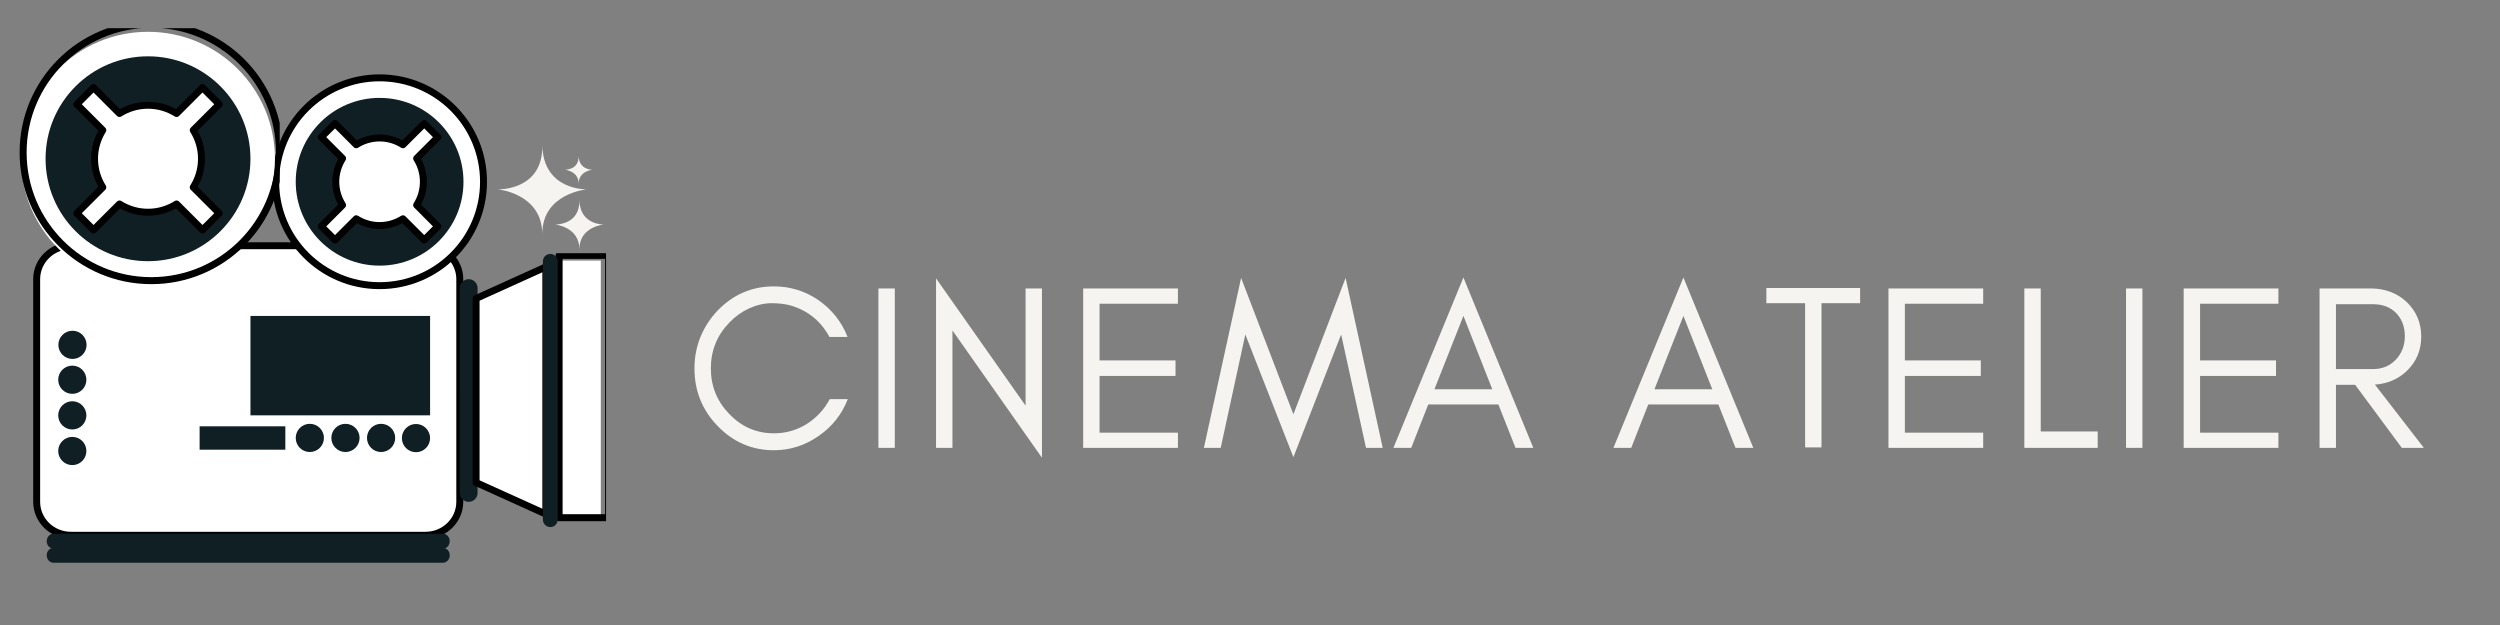 <?xml version="1.0" encoding="UTF-8" standalone="no"?>
<svg
   width="480"
   zoomAndPan="magnify"
   viewBox="0 0 360 90"
   height="120"
   preserveAspectRatio="xMidYMid meet"
   version="1.0"
   id="svg212"
   sodipodi:docname="ca-horizontal.svg"
   inkscape:version="1.1.2 (0a00cf5339, 2022-02-04)"
   xmlns:inkscape="http://www.inkscape.org/namespaces/inkscape"
   xmlns:sodipodi="http://sodipodi.sourceforge.net/DTD/sodipodi-0.dtd"
   xmlns="http://www.w3.org/2000/svg"
   xmlns:svg="http://www.w3.org/2000/svg">
  <rect x="0" y="0" width="360" height="90" fill="#808080" stroke="none"/>
  <sodipodi:namedview
     id="namedview214"
     pagecolor="#000000"
     bordercolor="#666666"
     borderopacity="1.0"
     inkscape:pageshadow="2"
     inkscape:pageopacity="0"
     inkscape:pagecheckerboard="0"
     showgrid="false"
     showguides="true"
     inkscape:guide-bbox="true"
     inkscape:zoom="1.686"
     inkscape:cx="270.16607"
     inkscape:cy="179.12218"
     inkscape:window-width="1920"
     inkscape:window-height="1022"
     inkscape:window-x="900"
     inkscape:window-y="1050"
     inkscape:window-maximized="1"
     inkscape:current-layer="svg212">
    <sodipodi:guide
       position="389.093,44.51"
       orientation="0,-1"
       id="guide1151" />
  </sodipodi:namedview>
  <defs
     id="defs22">
    <g
       id="g2" />
    <clipPath
       id="e0c377aa6c">
      <path
         d="m 222,157 h 7.992 v 38 H 222 Z m 0,0"
         clip-rule="nonzero"
         id="path4" />
    </clipPath>
    <clipPath
       id="6582d54ff9">
      <path
         d="m 221,156 h 8.992 v 39 H 221 Z m 0,0"
         clip-rule="nonzero"
         id="path7" />
    </clipPath>
    <clipPath
       id="ab3f166e72">
      <path
         d="m 149,198 h 59 v 2.855 h -59 z m 0,0"
         clip-rule="nonzero"
         id="path10" />
    </clipPath>
    <clipPath
       id="e724dfcd4e">
      <path
         d="M 145.242,124 H 183 v 37 h -37.758 z m 0,0"
         clip-rule="nonzero"
         id="path13" />
    </clipPath>
    <clipPath
       id="431ef42e7e">
      <path
         d="M 145.242,123.605 H 183 V 162 h -37.758 z m 0,0"
         clip-rule="nonzero"
         id="path16" />
    </clipPath>
    <clipPath
       id="32b6f210e8">
      <path
         d="m 222,148 h 7.992 v 8 H 222 Z m 0,0"
         clip-rule="nonzero"
         id="path19" />
    </clipPath>
  </defs>
  <g
     clip-path="url(#e0c377aa6c)"
     id="g26"
     transform="translate(-142.72,-119.541)"
     style="stroke-width:1;stroke-miterlimit:10;stroke-dasharray:none">
    <path
       fill="#ffffff"
       d="m 229.234,194.48 h -7.055 v -37.414 h 7.055 v 37.414"
       fill-opacity="1"
       fill-rule="nonzero"
       id="path24"
       style="stroke-width:1;stroke-miterlimit:10;stroke-dasharray:none" />
  </g>
  <g
     clip-path="url(#6582d54ff9)"
     id="g30"
     transform="translate(-142.72,-119.541)"
     style="stroke-width:1;stroke-miterlimit:10;stroke-dasharray:none">
    <path
       stroke-linecap="round"
       transform="matrix(0.034,0,0,-0.034,115.92,233.671)"
       fill="none"
       stroke-linejoin="round"
       d="m 3365.761,1164.053 h -209.544 v 1111.301 h 209.544 z m 0,0"
       stroke="#000000"
       stroke-width="30"
       stroke-opacity="1"
       stroke-miterlimit="10"
       id="path28"
       style="stroke-width:29.695;stroke-miterlimit:10;stroke-dasharray:none" />
  </g>
  <path
     fill="#ffffff"
     d="m 66.209,72.264 c 0,2.656 -2.207,4.812 -4.922,4.812 H 10.198 c -2.715,0 -4.918,-2.156 -4.918,-4.812 V 40.201 c 0,-2.656 2.203,-4.812 4.918,-4.812 h 51.09 c 2.715,0 4.922,2.156 4.922,4.812 v 32.063"
     fill-opacity="1"
     fill-rule="nonzero"
     id="path32"
     style="stroke-width:1;stroke-miterlimit:10;stroke-dasharray:none" />
  <path
     stroke-linecap="round"
     fill="none"
     stroke-linejoin="round"
     d="m 66.209,72.264 c 0,2.656 -2.207,4.812 -4.922,4.812 H 10.198 c -2.715,0 -4.918,-2.156 -4.918,-4.812 V 40.201 c 0,-2.656 2.203,-4.813 4.918,-4.813 h 51.09 c 2.715,0 4.922,2.156 4.922,4.813 z m 0,0"
     stroke="#000000"
     stroke-width="1.01"
     stroke-opacity="1"
     stroke-miterlimit="10"
     id="path34"
     style="stroke-width:1;stroke-miterlimit:10;stroke-dasharray:none" />
  <path
     fill="#101f24"
     d="m 64.76,77.932 c 0,0.59 -0.43,1.07 -0.965,1.07 H 7.69 c -0.531,0 -0.965,-0.48 -0.965,-1.07 0,-0.59 0.434,-1.07 0.965,-1.07 H 63.795 c 0.535,0 0.965,0.48 0.965,1.07"
     fill-opacity="1"
     fill-rule="nonzero"
     id="path36"
     style="stroke-width:1;stroke-miterlimit:10;stroke-dasharray:none" />
  <g
     clip-path="url(#ab3f166e72)"
     id="g40"
     transform="translate(-142.72,-119.541)"
     style="stroke-width:1;stroke-miterlimit:10;stroke-dasharray:none">
    <path
       fill="#101f24"
       d="m 207.48,199.504 c 0,0.586 -0.43,1.07 -0.965,1.07 h -56.105 c -0.531,0 -0.965,-0.484 -0.965,-1.07 0,-0.59 0.434,-1.07 0.965,-1.07 h 56.105 c 0.535,0 0.965,0.48 0.965,1.07"
       fill-opacity="1"
       fill-rule="nonzero"
       id="path38"
       style="stroke-width:1;stroke-miterlimit:10;stroke-dasharray:none" />
  </g>
  <path
     fill="#101f24"
     d="m 68.772,70.983 c 0,0.711 -0.574,1.281 -1.281,1.281 -0.711,0 -1.285,-0.57 -1.285,-1.281 V 41.479 c 0,-0.707 0.574,-1.277 1.285,-1.277 0.707,0 1.281,0.57 1.281,1.277 v 29.504"
     fill-opacity="1"
     fill-rule="nonzero"
     id="path42"
     style="stroke-width:1;stroke-miterlimit:10;stroke-dasharray:none" />
  <path
     fill="#ffffff"
     d="M 78.604,74.033 68.557,69.487 V 42.979 l 10.047,-4.547 v 35.602"
     fill-opacity="1"
     fill-rule="nonzero"
     id="path44"
     style="stroke-width:1;stroke-miterlimit:10;stroke-dasharray:none" />
  <path
     stroke-linecap="round"
     fill="none"
     stroke-linejoin="round"
     d="M 78.604,74.033 68.557,69.486 V 42.979 l 10.047,-4.547 z m 0,0"
     stroke="#000000"
     stroke-width="1.01"
     stroke-opacity="1"
     stroke-miterlimit="10"
     id="path46"
     style="stroke-width:1;stroke-miterlimit:10;stroke-dasharray:none" />
  <path
     fill="#101f24"
     d="m 80.315,74.83 c 0,0.594 -0.48,1.07 -1.066,1.07 -0.594,0 -1.074,-0.477 -1.074,-1.07 V 37.631 c 0,-0.59 0.48,-1.066 1.074,-1.066 0.586,0 1.066,0.477 1.066,1.066 v 37.199"
     fill-opacity="1"
     fill-rule="nonzero"
     id="path48"
     style="stroke-width:1;stroke-miterlimit:10;stroke-dasharray:none" />
  <path
     fill="#101f24"
     d="M 61.932,59.811 H 36.065 V 45.49 h 25.867 v 14.32"
     fill-opacity="1"
     fill-rule="nonzero"
     id="path50"
     style="stroke-width:1;stroke-miterlimit:10;stroke-dasharray:none" />
  <path
     fill="#101f24"
     d="m 12.467,49.658 c 0,1.125 -0.906,2.031 -2.027,2.031 -1.121,0 -2.035,-0.906 -2.035,-2.031 0,-1.121 0.914,-2.031 2.035,-2.031 1.121,0 2.027,0.91 2.027,2.031"
     fill-opacity="1"
     fill-rule="nonzero"
     id="path52"
     style="stroke-width:1;stroke-miterlimit:10;stroke-dasharray:none" />
  <path
     fill="#101f24"
     d="m 12.44,54.682 c 0,1.125 -0.906,2.031 -2.027,2.031 -1.121,0 -2.031,-0.906 -2.031,-2.031 0,-1.121 0.91,-2.031 2.031,-2.031 1.121,0 2.027,0.91 2.027,2.031"
     fill-opacity="1"
     fill-rule="nonzero"
     id="path54"
     style="stroke-width:1;stroke-miterlimit:10;stroke-dasharray:none" />
  <path
     fill="#101f24"
     d="m 12.44,59.811 c 0,1.125 -0.906,2.035 -2.027,2.035 -1.121,0 -2.031,-0.91 -2.031,-2.035 0,-1.117 0.91,-2.031 2.031,-2.031 1.121,0 2.027,0.914 2.027,2.031"
     fill-opacity="1"
     fill-rule="nonzero"
     id="path56"
     style="stroke-width:1;stroke-miterlimit:10;stroke-dasharray:none" />
  <path
     fill="#101f24"
     d="m 12.44,64.947 c 0,1.121 -0.906,2.027 -2.027,2.027 -1.121,0 -2.031,-0.906 -2.031,-2.027 0,-1.125 0.91,-2.035 2.031,-2.035 1.121,0 2.027,0.91 2.027,2.035"
     fill-opacity="1"
     fill-rule="nonzero"
     id="path58"
     style="stroke-width:1;stroke-miterlimit:10;stroke-dasharray:none" />
  <path
     fill="#101f24"
     d="m 59.901,65.119 c -1.121,0 -2.031,-0.91 -2.031,-2.031 0,-1.121 0.91,-2.035 2.031,-2.035 1.121,0 2.031,0.914 2.031,2.035 0,1.121 -0.91,2.031 -2.031,2.031"
     fill-opacity="1"
     fill-rule="nonzero"
     id="path60"
     style="stroke-width:1;stroke-miterlimit:10;stroke-dasharray:none" />
  <path
     fill="#101f24"
     d="m 54.877,65.092 c -1.125,0 -2.031,-0.91 -2.031,-2.031 0,-1.121 0.906,-2.031 2.031,-2.031 1.121,0 2.031,0.91 2.031,2.031 0,1.121 -0.91,2.031 -2.031,2.031"
     fill-opacity="1"
     fill-rule="nonzero"
     id="path62"
     style="stroke-width:1;stroke-miterlimit:10;stroke-dasharray:none" />
  <path
     fill="#101f24"
     d="m 49.745,65.092 c -1.121,0 -2.031,-0.91 -2.031,-2.031 0,-1.121 0.91,-2.031 2.031,-2.031 1.125,0 2.035,0.91 2.035,2.031 0,1.121 -0.91,2.031 -2.035,2.031"
     fill-opacity="1"
     fill-rule="nonzero"
     id="path64"
     style="stroke-width:1;stroke-miterlimit:10;stroke-dasharray:none" />
  <path
     fill="#101f24"
     d="m 44.612,65.092 c -1.121,0 -2.027,-0.91 -2.027,-2.031 0,-1.121 0.906,-2.031 2.027,-2.031 1.125,0 2.035,0.91 2.035,2.031 0,1.121 -0.91,2.031 -2.035,2.031"
     fill-opacity="1"
     fill-rule="nonzero"
     id="path66"
     style="stroke-width:1;stroke-miterlimit:10;stroke-dasharray:none" />
  <path
     fill="#101f24"
     d="m 28.745,64.756 h 12.344 v -3.367 H 28.745 v 3.367"
     fill-opacity="1"
     fill-rule="nonzero"
     id="path68"
     style="stroke-width:1;stroke-miterlimit:10;stroke-dasharray:none" />
  <path
     fill="#ffffff"
     d="m 69.627,26.174 c 0,8.262 -6.699,14.961 -14.965,14.961 -8.266,0 -14.965,-6.699 -14.965,-14.961 0,-8.266 6.699,-14.965 14.965,-14.965 8.266,0 14.965,6.699 14.965,14.965"
     fill-opacity="1"
     fill-rule="nonzero"
     id="path70"
     style="stroke-width:1;stroke-miterlimit:10;stroke-dasharray:none" />
  <path
     stroke-linecap="round"
     fill="none"
     stroke-linejoin="round"
     d="m 69.627,26.174 c 0,8.262 -6.699,14.961 -14.965,14.961 -8.266,0 -14.965,-6.699 -14.965,-14.961 0,-8.266 6.699,-14.965 14.965,-14.965 8.266,0 14.965,6.699 14.965,14.965 z m 0,0"
     stroke="#000000"
     stroke-width="1.01"
     stroke-opacity="1"
     stroke-miterlimit="10"
     id="path72"
     style="stroke-width:1;stroke-miterlimit:10;stroke-dasharray:none" />
  <path
     fill="#101f24"
     d="m 66.741,26.174 c 0,6.672 -5.406,12.078 -12.078,12.078 -6.668,0 -12.078,-5.406 -12.078,-12.078 0,-6.672 5.41,-12.078 12.078,-12.078 6.672,0 12.078,5.406 12.078,12.078"
     fill-opacity="1"
     fill-rule="nonzero"
     id="path74"
     style="stroke-width:1;stroke-miterlimit:10;stroke-dasharray:none" />
  <path
     fill="#ffffff"
     d="m 60.967,26.174 c 0,-1.238 -0.363,-2.391 -0.973,-3.363 l 3.059,-3.062 -1.965,-1.965 -3.062,3.063 c -0.973,-0.617 -2.129,-0.98 -3.363,-0.98 -1.238,0 -2.387,0.363 -3.363,0.98 l -3.059,-3.063 -1.969,1.965 3.062,3.062 c -0.617,0.973 -0.98,2.125 -0.98,3.363 0,1.238 0.363,2.387 0.98,3.359 l -3.062,3.066 1.969,1.961 3.059,-3.059 c 0.977,0.613 2.125,0.98 3.363,0.98 1.234,0 2.391,-0.367 3.363,-0.98 l 3.062,3.059 1.965,-1.961 -3.059,-3.066 c 0.609,-0.973 0.973,-2.121 0.973,-3.359"
     fill-opacity="1"
     fill-rule="nonzero"
     id="path76"
     style="stroke-width:1;stroke-miterlimit:10;stroke-dasharray:none" />
  <path
     stroke-linecap="round"
     fill="none"
     stroke-linejoin="round"
     d="m 60.967,26.174 c 0,-1.238 -0.363,-2.391 -0.973,-3.363 l 3.059,-3.062 -1.965,-1.965 -3.062,3.063 c -0.973,-0.617 -2.129,-0.98 -3.363,-0.98 -1.238,0 -2.387,0.363 -3.363,0.98 l -3.059,-3.063 -1.969,1.965 3.062,3.062 c -0.617,0.973 -0.98,2.125 -0.98,3.363 0,1.238 0.363,2.387 0.98,3.359 l -3.062,3.066 1.969,1.961 3.059,-3.059 c 0.977,0.613 2.125,0.98 3.363,0.98 1.234,0 2.391,-0.367 3.363,-0.98 l 3.062,3.059 1.965,-1.961 -3.059,-3.066 C 60.604,28.561 60.967,27.412 60.967,26.174 Z m 0,0"
     stroke="#000000"
     stroke-width="1.01"
     stroke-opacity="1"
     stroke-miterlimit="10"
     id="path78"
     style="stroke-width:1;stroke-miterlimit:10;stroke-dasharray:none" />
  <g
     clip-path="url(#e724dfcd4e)"
     id="g82"
     transform="translate(-142.72,-119.541)"
     style="stroke-width:1;stroke-miterlimit:10;stroke-dasharray:none">
    <path
       fill="#ffffff"
       d="m 182.312,142.402 c 0,10.094 -8.188,18.273 -18.281,18.273 -10.09,0 -18.277,-8.18 -18.277,-18.273 0,-10.098 8.188,-18.281 18.277,-18.281 10.094,0 18.281,8.184 18.281,18.281"
       fill-opacity="1"
       fill-rule="nonzero"
       id="path80"
       style="stroke-width:1;stroke-miterlimit:10;stroke-dasharray:none" />
  </g>
  <g
     clip-path="url(#431ef42e7e)"
     id="g86"
     transform="translate(-142.72,-119.541)"
     style="stroke-width:1;stroke-miterlimit:10;stroke-dasharray:none">
    <path
       stroke-linecap="round"
       transform="matrix(0.034,0,0,-0.034,115.92,233.671)"
       fill="none"
       stroke-linejoin="round"
       d="m 1972.052,2710.918 c 0,-299.812 -243.191,-542.772 -543.004,-542.772 -299.696,0 -542.888,242.959 -542.888,542.772 0,299.928 243.191,543.004 542.888,543.004 299.812,0 543.004,-243.075 543.004,-543.004 z m 0,0"
       stroke="#000000"
       stroke-width="30"
       stroke-opacity="1"
       stroke-miterlimit="10"
       id="path84"
       style="stroke-width:29.695;stroke-miterlimit:10;stroke-dasharray:none" />
  </g>
  <path
     fill="#101f24"
     d="m 36.065,22.862 c 0,8.145 -6.605,14.75 -14.754,14.75 -8.145,0 -14.75,-6.605 -14.75,-14.75 0,-8.148 6.605,-14.754 14.75,-14.754 8.148,0 14.754,6.605 14.754,14.754"
     fill-opacity="1"
     fill-rule="nonzero"
     id="path88"
     style="stroke-width:1;stroke-miterlimit:10;stroke-dasharray:none" />
  <path
     fill="#ffffff"
     d="m 29.014,22.862 c 0,-1.516 -0.438,-2.922 -1.191,-4.113 l 3.738,-3.734 -2.402,-2.402 -3.734,3.734 c -1.188,-0.754 -2.598,-1.191 -4.113,-1.191 -1.512,0 -2.922,0.438 -4.109,1.191 l -3.734,-3.734 -2.398,2.402 3.734,3.734 c -0.754,1.191 -1.191,2.598 -1.191,4.113 0,1.512 0.438,2.918 1.191,4.109 l -3.734,3.734 2.398,2.402 3.734,-3.734 c 1.188,0.75 2.598,1.188 4.109,1.188 1.516,0 2.926,-0.438 4.113,-1.188 l 3.734,3.734 2.402,-2.402 -3.738,-3.734 c 0.754,-1.191 1.191,-2.598 1.191,-4.109"
     fill-opacity="1"
     fill-rule="nonzero"
     id="path90"
     style="stroke-width:1;stroke-miterlimit:10;stroke-dasharray:none" />
  <path
     stroke-linecap="round"
     fill="none"
     stroke-linejoin="round"
     d="m 29.014,22.861 c 0,-1.516 -0.438,-2.922 -1.191,-4.113 l 3.738,-3.734 -2.402,-2.402 -3.734,3.734 c -1.188,-0.754 -2.598,-1.191 -4.113,-1.191 -1.512,0 -2.922,0.437 -4.109,1.191 l -3.734,-3.734 -2.398,2.402 3.734,3.734 c -0.754,1.191 -1.191,2.598 -1.191,4.113 0,1.512 0.438,2.918 1.191,4.109 l -3.734,3.734 2.398,2.402 3.734,-3.734 c 1.188,0.75 2.598,1.188 4.109,1.188 1.516,0 2.926,-0.438 4.113,-1.188 l 3.734,3.734 2.402,-2.402 -3.738,-3.734 c 0.754,-1.191 1.191,-2.598 1.191,-4.109 z m 0,0"
     stroke="#000000"
     stroke-width="1.01"
     stroke-opacity="1"
     stroke-miterlimit="10"
     id="path92"
     style="stroke-width:1;stroke-miterlimit:10;stroke-dasharray:none" />
  <path
     fill="#423e3a"
     d="m 78.092,33.666 c -0.074,-5.832 -6.398,-6.398 -6.398,-6.398 0,0 6.551,0.227 6.398,-6.398 0.109,6.59 6.395,6.398 6.395,6.398 0,0 -6.395,0.566 -6.395,6.398"
     fill-opacity="1"
     fill-rule="nonzero"
     id="path94"
     style="stroke-width:1;stroke-miterlimit:10;stroke-dasharray:none;fill:#f6f4f1;fill-opacity:1" />
  <g
     clip-path="url(#32b6f210e8)"
     id="g98"
     transform="translate(-142.72,-119.541)"
     style="stroke-width:1;stroke-miterlimit:10;stroke-dasharray:none;fill:#f6f4f1;fill-opacity:1">
    <path
       fill="#423e3a"
       d="m 226.156,155.387 c -0.043,-3.207 -3.512,-3.516 -3.512,-3.516 0,0 3.594,0.125 3.512,-3.516 0.062,3.617 3.516,3.516 3.516,3.516 0,0 -3.516,0.309 -3.516,3.516"
       fill-opacity="1"
       fill-rule="nonzero"
       id="path96"
       style="stroke-width:1;stroke-miterlimit:10;stroke-dasharray:none;fill:#f6f4f1;fill-opacity:1" />
  </g>
  <path
     fill="#423e3a"
     d="m 83.33,26.428 c -0.023,-1.812 -1.988,-1.988 -1.988,-1.988 0,0 2.035,0.07 1.988,-1.988 0.035,2.047 1.988,1.988 1.988,1.988 0,0 -1.988,0.176 -1.988,1.988"
     fill-opacity="1"
     fill-rule="nonzero"
     id="path100"
     style="stroke-width:1;stroke-miterlimit:10;stroke-dasharray:none;fill:#f6f4f1;fill-opacity:1" />
  <g
     fill="#253439"
     fill-opacity="1"
     id="g154">
    <g
       transform="translate(185.333,233.755)"
       id="g152">
      <g
         id="g150" />
    </g>
  </g>
  <g
     id="g981"
     transform="translate(73.781,-60.271)">
    <g
       fill="#253439"
       fill-opacity="1"
       id="g108"
       transform="translate(-37.11,-108.994)"
       style="fill:#f6f4f1;fill-opacity:1;stroke-width:1;stroke-miterlimit:10;stroke-dasharray:none">
      <g
         transform="translate(61.816,233.755)"
         id="g106"
         style="fill:#f6f4f1;fill-opacity:1;stroke-width:1;stroke-miterlimit:10;stroke-dasharray:none">
        <g
           id="g104"
           style="fill:#f6f4f1;fill-opacity:1;stroke-width:1;stroke-miterlimit:10;stroke-dasharray:none">
          <path
             d="m 23.594,-7.016 c -0.855,2.199 -2.25,3.965 -4.188,5.297 -1.961,1.375 -4.109,2.062 -6.453,2.062 -3.168,0 -5.875,-1.172 -8.125,-3.516 -2.211,-2.289 -3.312,-5.047 -3.312,-8.266 0,-1.602 0.289,-3.125 0.875,-4.562 0.594,-1.414 1.406,-2.664 2.438,-3.75 2.25,-2.332 4.957,-3.5 8.125,-3.5 2.344,0 4.484,0.664 6.422,1.984 1.938,1.355 3.332,3.121 4.188,5.297 h -2.609 c -1.23,-2.27 -3.074,-3.773 -5.531,-4.516 -0.812,-0.227 -1.746,-0.344 -2.797,-0.344 -1.062,0 -2.148,0.25 -3.25,0.75 -1.094,0.512 -2.047,1.199 -2.859,2.062 C 4.754,-16.191 3.875,-14 3.875,-11.438 c 0,2.543 0.879,4.727 2.641,6.547 1.781,1.867 3.926,2.797 6.438,2.797 1.719,0 3.297,-0.445 4.734,-1.344 1.414,-0.906 2.52,-2.098 3.312,-3.578 z m 0,0"
             id="path102"
             style="fill:#f6f4f1;fill-opacity:1;stroke-width:1;stroke-miterlimit:10;stroke-dasharray:none" />
        </g>
      </g>
    </g>
    <g
       fill="#253439"
       fill-opacity="1"
       id="g116"
       transform="translate(-37.11,-108.994)"
       style="fill:#f6f4f1;fill-opacity:1;stroke-width:1;stroke-miterlimit:10;stroke-dasharray:none">
      <g
         transform="translate(87.289,233.755)"
         id="g114"
         style="fill:#f6f4f1;fill-opacity:1;stroke-width:1;stroke-miterlimit:10;stroke-dasharray:none">
        <g
           id="g112"
           style="fill:#f6f4f1;fill-opacity:1;stroke-width:1;stroke-miterlimit:10;stroke-dasharray:none">
          <path
             d="M 4.891,0 H 2.531 v -22.953 h 2.359 z m 0,0"
             id="path110"
             style="fill:#f6f4f1;fill-opacity:1;stroke-width:1;stroke-miterlimit:10;stroke-dasharray:none" />
        </g>
      </g>
    </g>
    <g
       fill="#253439"
       fill-opacity="1"
       id="g124"
       transform="translate(-37.11,-108.994)"
       style="fill:#f6f4f1;fill-opacity:1;stroke-width:1;stroke-miterlimit:10;stroke-dasharray:none">
      <g
         transform="translate(95.589,233.755)"
         id="g122"
         style="fill:#f6f4f1;fill-opacity:1;stroke-width:1;stroke-miterlimit:10;stroke-dasharray:none">
        <g
           id="g120"
           style="fill:#f6f4f1;fill-opacity:1;stroke-width:1;stroke-miterlimit:10;stroke-dasharray:none">
          <path
             d="M 4.891,-16.906 V 0 H 2.531 v -24.406 l 12.891,18.328 v -16.875 h 2.359 v 24.375 z m 0,0"
             id="path118"
             style="fill:#f6f4f1;fill-opacity:1;stroke-width:1;stroke-miterlimit:10;stroke-dasharray:none" />
        </g>
      </g>
    </g>
    <g
       fill="#253439"
       fill-opacity="1"
       id="g132"
       transform="translate(-37.11,-108.994)"
       style="fill:#f6f4f1;fill-opacity:1;stroke-width:1;stroke-miterlimit:10;stroke-dasharray:none">
      <g
         transform="translate(116.776,233.755)"
         id="g130"
         style="fill:#f6f4f1;fill-opacity:1;stroke-width:1;stroke-miterlimit:10;stroke-dasharray:none">
        <g
           id="g128"
           style="fill:#f6f4f1;fill-opacity:1;stroke-width:1;stroke-miterlimit:10;stroke-dasharray:none">
          <path
             d="M 16.172,0 H 2.531 V -22.953 H 16.172 V -20.75 H 4.891 v 8.156 h 10.938 v 2.234 H 4.891 V -2.188 h 11.281 z m 0,0"
             id="path126"
             style="fill:#f6f4f1;fill-opacity:1;stroke-width:1;stroke-miterlimit:10;stroke-dasharray:none" />
        </g>
      </g>
    </g>
    <g
       fill="#253439"
       fill-opacity="1"
       id="g140"
       transform="translate(-37.11,-108.994)"
       style="fill:#f6f4f1;fill-opacity:1;stroke-width:1;stroke-miterlimit:10;stroke-dasharray:none">
      <g
         transform="translate(136.345,233.755)"
         id="g138"
         style="fill:#f6f4f1;fill-opacity:1;stroke-width:1;stroke-miterlimit:10;stroke-dasharray:none">
        <g
           id="g136"
           style="fill:#f6f4f1;fill-opacity:1;stroke-width:1;stroke-miterlimit:10;stroke-dasharray:none">
          <path
             d="M 23.688,0 20.109,-16.328 13.234,1.344 6.312,-16.328 2.766,0 H 0.344 L 5.703,-24.469 13.234,-4.828 20.75,-24.469 26.094,0 Z m 0,0"
             id="path134"
             style="fill:#f6f4f1;fill-opacity:1;stroke-width:1;stroke-miterlimit:10;stroke-dasharray:none" />
        </g>
      </g>
    </g>
    <g
       fill="#253439"
       fill-opacity="1"
       id="g148"
       transform="translate(-37.11,-108.994)"
       style="fill:#f6f4f1;fill-opacity:1;stroke-width:1;stroke-miterlimit:10;stroke-dasharray:none">
      <g
         transform="translate(163.639,233.755)"
         id="g146"
         style="fill:#f6f4f1;fill-opacity:1;stroke-width:1;stroke-miterlimit:10;stroke-dasharray:none">
        <g
           id="g144"
           style="fill:#f6f4f1;fill-opacity:1;stroke-width:1;stroke-miterlimit:10;stroke-dasharray:none">
          <path
             d="m 6.25,-8.438 h 8.328 L 10.422,-19 Z M 20.484,0 h -2.562 l -2.469,-6.25 H 5.359 L 2.906,0 h -2.562 l 10.078,-24.531 z m 0,0"
             id="path142"
             style="fill:#f6f4f1;fill-opacity:1;stroke-width:1;stroke-miterlimit:10;stroke-dasharray:none" />
        </g>
      </g>
    </g>
    <g
       fill="#253439"
       fill-opacity="1"
       id="g162"
       transform="translate(-37.11,-108.994)"
       style="fill:#f6f4f1;fill-opacity:1;stroke-width:1;stroke-miterlimit:10;stroke-dasharray:none">
      <g
         transform="translate(195.32,233.755)"
         id="g160"
         style="fill:#f6f4f1;fill-opacity:1;stroke-width:1;stroke-miterlimit:10;stroke-dasharray:none">
        <g
           id="g158"
           style="fill:#f6f4f1;fill-opacity:1;stroke-width:1;stroke-miterlimit:10;stroke-dasharray:none">
          <path
             d="m 6.25,-8.438 h 8.328 L 10.422,-19 Z M 20.484,0 h -2.562 l -2.469,-6.25 H 5.359 L 2.906,0 h -2.562 l 10.078,-24.531 z m 0,0"
             id="path156"
             style="fill:#f6f4f1;fill-opacity:1;stroke-width:1;stroke-miterlimit:10;stroke-dasharray:none" />
        </g>
      </g>
    </g>
    <g
       fill="#253439"
       fill-opacity="1"
       id="g170"
       transform="translate(-37.11,-108.994)"
       style="fill:#f6f4f1;fill-opacity:1;stroke-width:1;stroke-miterlimit:10;stroke-dasharray:none">
      <g
         transform="translate(217.014,233.755)"
         id="g168"
         style="fill:#f6f4f1;fill-opacity:1;stroke-width:1;stroke-miterlimit:10;stroke-dasharray:none">
        <g
           id="g166"
           style="fill:#f6f4f1;fill-opacity:1;stroke-width:1;stroke-miterlimit:10;stroke-dasharray:none">
          <path
             d="m 0.672,-20.828 v -2.188 h 13.5 v 2.188 h -5.562 V -0.062 H 6.25 v -20.766 z m 0,0"
             id="path164"
             style="fill:#f6f4f1;fill-opacity:1;stroke-width:1;stroke-miterlimit:10;stroke-dasharray:none" />
        </g>
      </g>
    </g>
    <g
       fill="#253439"
       fill-opacity="1"
       id="g178"
       transform="translate(-37.11,-108.994)"
       style="fill:#f6f4f1;fill-opacity:1;stroke-width:1;stroke-miterlimit:10;stroke-dasharray:none">
      <g
         transform="translate(232.736,233.755)"
         id="g176"
         style="fill:#f6f4f1;fill-opacity:1;stroke-width:1;stroke-miterlimit:10;stroke-dasharray:none">
        <g
           id="g174"
           style="fill:#f6f4f1;fill-opacity:1;stroke-width:1;stroke-miterlimit:10;stroke-dasharray:none">
          <path
             d="M 16.172,0 H 2.531 V -22.953 H 16.172 V -20.75 H 4.891 v 8.156 h 10.938 v 2.234 H 4.891 V -2.188 h 11.281 z m 0,0"
             id="path172"
             style="fill:#f6f4f1;fill-opacity:1;stroke-width:1;stroke-miterlimit:10;stroke-dasharray:none" />
        </g>
      </g>
    </g>
    <g
       fill="#253439"
       fill-opacity="1"
       id="g186"
       transform="translate(-37.11,-108.994)"
       style="fill:#f6f4f1;fill-opacity:1;stroke-width:1;stroke-miterlimit:10;stroke-dasharray:none">
      <g
         transform="translate(252.304,233.755)"
         id="g184"
         style="fill:#f6f4f1;fill-opacity:1;stroke-width:1;stroke-miterlimit:10;stroke-dasharray:none">
        <g
           id="g182"
           style="fill:#f6f4f1;fill-opacity:1;stroke-width:1;stroke-miterlimit:10;stroke-dasharray:none">
          <path
             d="M 4.891,-2.359 H 13.094 V 0 H 2.531 v -22.953 h 2.359 z m 0,0"
             id="path180"
             style="fill:#f6f4f1;fill-opacity:1;stroke-width:1;stroke-miterlimit:10;stroke-dasharray:none" />
        </g>
      </g>
    </g>
    <g
       fill="#253439"
       fill-opacity="1"
       id="g194"
       transform="translate(-37.11,-108.994)"
       style="fill:#f6f4f1;fill-opacity:1;stroke-width:1;stroke-miterlimit:10;stroke-dasharray:none">
      <g
         transform="translate(266.947,233.755)"
         id="g192"
         style="fill:#f6f4f1;fill-opacity:1;stroke-width:1;stroke-miterlimit:10;stroke-dasharray:none">
        <g
           id="g190"
           style="fill:#f6f4f1;fill-opacity:1;stroke-width:1;stroke-miterlimit:10;stroke-dasharray:none">
          <path
             d="M 4.891,0 H 2.531 v -22.953 h 2.359 z m 0,0"
             id="path188"
             style="fill:#f6f4f1;fill-opacity:1;stroke-width:1;stroke-miterlimit:10;stroke-dasharray:none" />
        </g>
      </g>
    </g>
    <g
       fill="#253439"
       fill-opacity="1"
       id="g202"
       transform="translate(-37.11,-108.994)"
       style="fill:#f6f4f1;fill-opacity:1;stroke-width:1;stroke-miterlimit:10;stroke-dasharray:none">
      <g
         transform="translate(275.247,233.755)"
         id="g200"
         style="fill:#f6f4f1;fill-opacity:1;stroke-width:1;stroke-miterlimit:10;stroke-dasharray:none">
        <g
           id="g198"
           style="fill:#f6f4f1;fill-opacity:1;stroke-width:1;stroke-miterlimit:10;stroke-dasharray:none">
          <path
             d="M 16.172,0 H 2.531 V -22.953 H 16.172 V -20.75 H 4.891 v 8.156 h 10.938 v 2.234 H 4.891 V -2.188 h 11.281 z m 0,0"
             id="path196"
             style="fill:#f6f4f1;fill-opacity:1;stroke-width:1;stroke-miterlimit:10;stroke-dasharray:none" />
        </g>
      </g>
    </g>
    <g
       fill="#253439"
       fill-opacity="1"
       id="g210"
       transform="translate(-37.11,-108.994)"
       style="fill:#f6f4f1;fill-opacity:1;stroke-width:1;stroke-miterlimit:10;stroke-dasharray:none">
      <g
         transform="translate(294.815,233.755)"
         id="g208"
         style="fill:#f6f4f1;fill-opacity:1;stroke-width:1;stroke-miterlimit:10;stroke-dasharray:none">
        <g
           id="g206"
           style="fill:#f6f4f1;fill-opacity:1;stroke-width:1;stroke-miterlimit:10;stroke-dasharray:none">
          <path
             d="m 4.891,-11.344 h 5.328 c 1.332,0 2.426,-0.445 3.281,-1.344 0.875,-0.926 1.312,-2.062 1.312,-3.406 0,-1.332 -0.418,-2.438 -1.25,-3.312 -0.836,-0.852 -1.949,-1.281 -3.344,-1.281 H 4.891 Z m 12.281,-4.688 c 0,2 -0.711,3.668 -2.125,5 C 13.785,-9.863 12.27,-9.223 10.5,-9.109 L 17.547,0 H 14.375 L 7.656,-9.078 H 4.891 V 0 H 2.531 v -22.953 h 7.359 c 2.039,0 3.758,0.641 5.156,1.922 1.414,1.355 2.125,3.023 2.125,5 z m 0,0"
             id="path204"
             style="fill:#f6f4f1;fill-opacity:1;stroke-width:1;stroke-miterlimit:10;stroke-dasharray:none" />
        </g>
      </g>
    </g>
  </g>
</svg>

